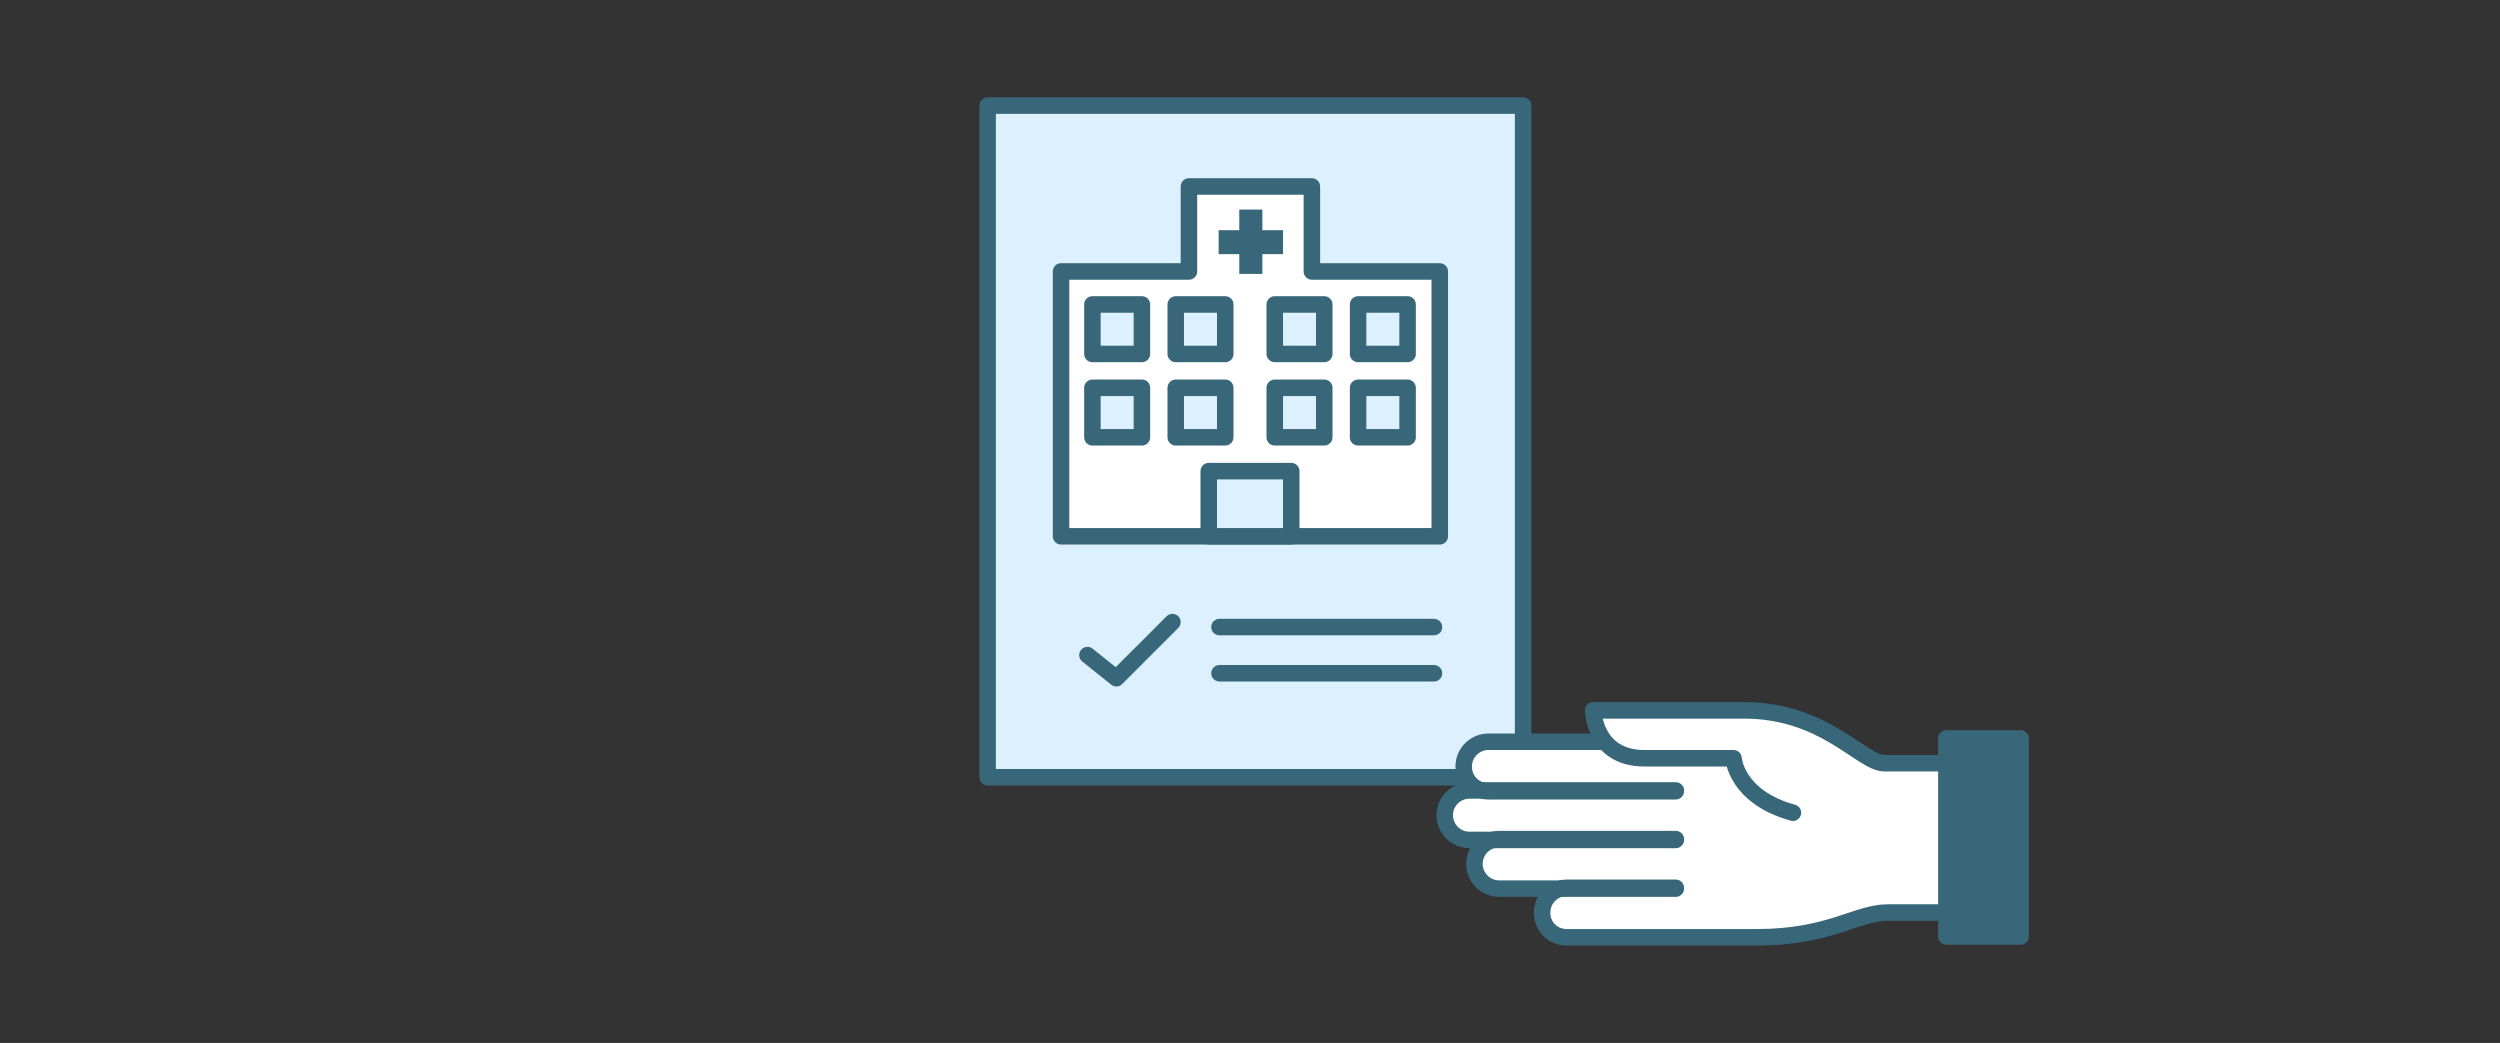 <?xml version="1.0" encoding="utf-8"?>
<!-- Generator: Adobe Illustrator 20.1.0, SVG Export Plug-In . SVG Version: 6.00 Build 0)  -->
<svg version="1.1" id="レイヤー_1" xmlns="http://www.w3.org/2000/svg" xmlns:xlink="http://www.w3.org/1999/xlink" x="0px"
	 y="0px" viewBox="0 0 303 126.4" style="enable-background:new 0 0 303 126.4;" xml:space="preserve">
<rect x="0" y="0" width="303" height="126.4" fill="#333333" stroke="none"/>
<style type="text/css">
	.st0{fill:none;}
	.st1{fill:#DCF0FF;stroke:#39677A;stroke-width:2;stroke-linecap:round;stroke-linejoin:round;stroke-miterlimit:10;}
	.st2{fill:none;stroke:#39677A;stroke-width:2;stroke-linecap:round;stroke-linejoin:round;stroke-miterlimit:10;}
	.st3{fill:#FFFFFF;stroke:#39677A;stroke-width:2;stroke-linecap:round;stroke-linejoin:round;stroke-miterlimit:10;}
	.st4{fill:#39677A;}
	.st5{fill:#FFFFFF;}
	.st6{fill:#39677A;stroke:#39677A;stroke-width:2;stroke-linecap:round;stroke-linejoin:round;stroke-miterlimit:10;}
</style>
<rect x="0.1" y="0.1" class="st0" width="302.8" height="116.2"/>
<g>
	<g>
		<rect x="119.7" y="12.8" class="st1" width="64.9" height="81.4"/>
		<polyline class="st2" points="142.1,75.4 135.3,82.2 131.8,79.4 		"/>
		<g>
			<line class="st2" x1="147.8" y1="76" x2="173.8" y2="76"/>
			<line class="st2" x1="147.8" y1="81.6" x2="173.8" y2="81.6"/>
		</g>
	</g>
	<g>
		<g>
			<g>
				<polygon class="st3" points="159,32.9 159,22.6 144.1,22.6 144.1,32.9 128.6,32.9 128.6,65 174.5,65 174.5,32.9 				"/>
				<rect x="132.4" y="36.9" class="st1" width="6" height="6"/>
				<rect x="142.5" y="36.9" class="st1" width="6" height="6"/>
				<rect x="132.4" y="47" class="st1" width="6" height="6"/>
				<rect x="142.5" y="47" class="st1" width="6" height="6"/>
				<rect x="154.5" y="36.9" class="st1" width="6" height="6"/>
				<rect x="164.6" y="36.9" class="st1" width="6" height="6"/>
				<rect x="154.5" y="47" class="st1" width="6" height="6"/>
				<rect x="164.6" y="47" class="st1" width="6" height="6"/>
				<rect x="146.5" y="57.1" class="st1" width="10" height="7.9"/>
			</g>
			<polygon class="st4" points="155.5,27.9 153,27.9 153,25.4 150.2,25.4 150.2,27.9 147.7,27.9 147.7,30.8 150.2,30.8 150.2,33.2 
				153,33.2 153,30.8 155.5,30.8 			"/>
		</g>
	</g>
</g>
<g>
	<path class="st5" d="M235.9,92.5c0,0-1.7,0-7.5,0c-2.8,0-7.2-6.4-17-6.4c-3.5,0-18.3,0-18.3,0s0,2.1,1.4,3.8h-0.4h-13.7
		c-1.6,0-3,1.3-3,3s1.3,3,3,3h-2.3c-1.6,0-3,1.3-3,3c0,1.6,1.3,3,3,3h3.6c-1.6,0-3,1.3-3,3c0,1.6,1.3,3,3,3h8.2c-1.6,0-3,1.3-3,3
		c0,1.6,1.3,3,3,3h23c8.9,0,12.1-3,15.9-3c3.8,0,7,0,7,0v3h9v-24h-9v2.6"/>
	<g>
		<g>
			<path class="st2" d="M217.3,98.5c-6.9-1.9-7.2-6.6-7.2-6.6s-4.7,0-10.8,0s-6.2-5.8-6.2-5.8s14.8,0,18.3,0c9.8,0,14.2,6.4,17,6.4
				c5.8,0,7.5,0,7.5,0"/>
			<path class="st2" d="M194.1,89.9h-13.7c-1.6,0-3,1.3-3,3s1.3,3,3,3h22.7"/>
			<path class="st2" d="M203.1,95.8h-25c-1.6,0-3,1.3-3,3c0,1.6,1.3,3,3,3h25"/>
			<path class="st2" d="M203.1,101.7h-21.4c-1.6,0-3,1.3-3,3c0,1.6,1.3,3,3,3h21.4"/>
			<path class="st2" d="M203.1,107.6h-13.2c-1.6,0-3,1.3-3,3s1.3,3,3,3h23c8.9,0,12.1-3,15.9-3c3.8,0,7,0,7,0"/>
		</g>
		<rect x="235.9" y="89.5" class="st6" width="9" height="24"/>
	</g>
</g>
</svg>
